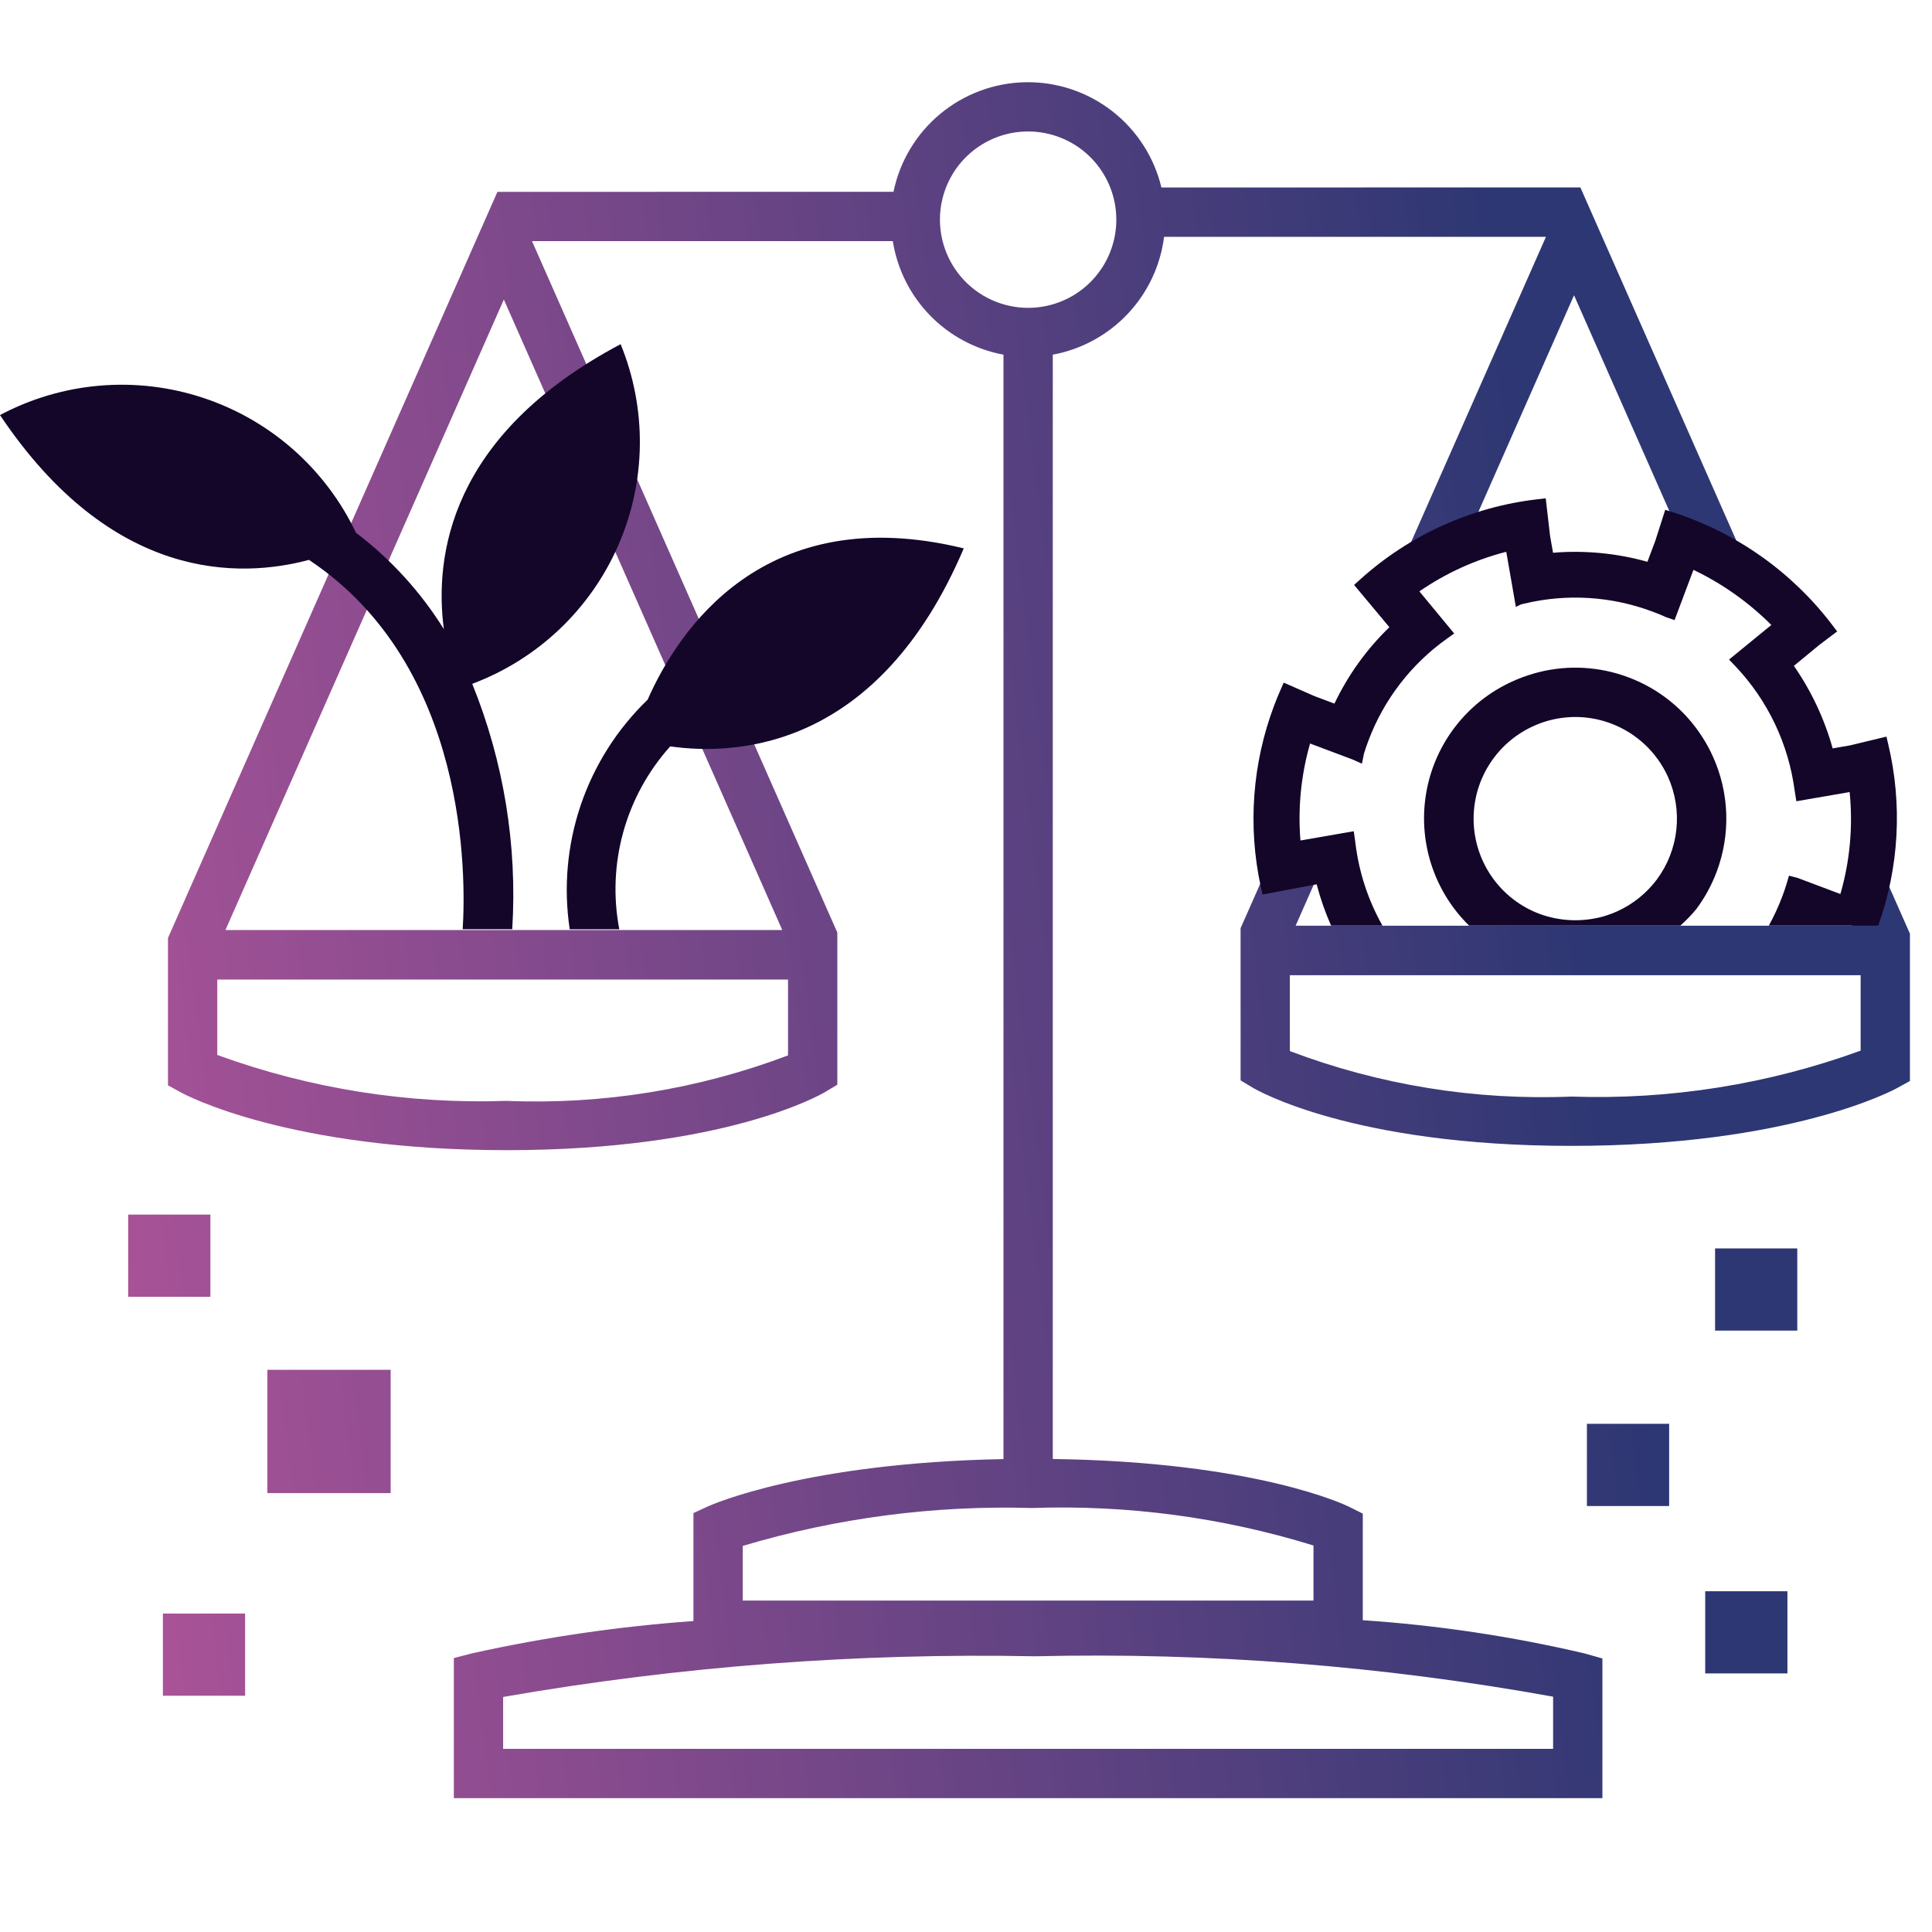 <svg width="96" height="96" viewBox="0 0 96 96" fill="none" xmlns="http://www.w3.org/2000/svg">
<path fill-rule="evenodd" clip-rule="evenodd" d="M67.716 75.211V80.508C71.426 80.756 75.109 81.308 78.729 82.157L79.623 82.408V89.35H22.551V82.388L23.468 82.151C27.087 81.35 30.76 80.814 34.457 80.549V75.183L35.171 74.854C35.373 74.763 40.036 72.689 49.862 72.501V17.623C48.474 17.367 47.2 16.686 46.215 15.676C45.23 14.665 44.583 13.374 44.363 11.98H26.434L41.551 46.213L41.606 46.337V53.898L41.012 54.255C40.814 54.373 36.053 57.151 25.174 57.151C14.319 57.151 9.193 54.395 8.979 54.277L8.347 53.928V46.608L8.521 46.213L24.717 9.533L44.397 9.531C44.71 8.011 45.531 6.643 46.726 5.654C47.92 4.664 49.417 4.111 50.968 4.086C52.519 4.061 54.033 4.566 55.258 5.517C56.484 6.468 57.349 7.808 57.71 9.317L78.527 9.312L86.983 28.46C86.134 28.038 85.198 27.823 84.25 27.834C84.209 27.834 84.172 27.839 84.135 27.844C84.103 27.849 84.07 27.854 84.035 27.855L78.213 14.671L72.377 27.888C72.305 27.882 72.236 27.873 72.167 27.863C72.058 27.848 71.948 27.834 71.829 27.834C71.786 27.834 71.748 27.839 71.709 27.844C71.677 27.849 71.644 27.854 71.609 27.855C71.17 27.766 70.723 27.722 70.276 27.723C70.162 27.723 70.057 27.737 69.952 27.751C69.884 27.761 69.817 27.77 69.746 27.775L76.818 11.767H57.842C57.661 13.203 57.028 14.545 56.033 15.598C55.039 16.651 53.736 17.36 52.312 17.623V72.496C62.399 72.637 66.849 74.778 67.038 74.872L67.716 75.211ZM25.174 54.702C29.94 54.899 34.696 54.13 39.157 52.442V48.672H10.796V52.42C15.398 54.096 20.279 54.871 25.174 54.702ZM11.202 46.213H38.871L25.036 14.884L11.202 46.213ZM47.443 8.48C46.962 9.201 46.705 10.048 46.705 10.915C46.706 12.077 47.168 13.191 47.989 14.012C48.811 14.834 49.925 15.296 51.087 15.297C51.954 15.297 52.801 15.04 53.522 14.559C54.242 14.077 54.804 13.393 55.136 12.592C55.467 11.791 55.554 10.91 55.385 10.06C55.216 9.21 54.798 8.429 54.186 7.816C53.573 7.203 52.792 6.786 51.942 6.617C51.092 6.448 50.211 6.534 49.41 6.866C48.609 7.198 47.925 7.759 47.443 8.48ZM51.284 74.932C46.422 74.789 41.568 75.425 36.907 76.815V79.532H65.267V76.795C60.743 75.397 56.017 74.767 51.284 74.932ZM25 86.9H77.173V84.307C68.684 82.771 60.061 82.098 51.436 82.3C42.58 82.124 33.727 82.801 25 84.321V86.9ZM93.72 43.716C93.029 44.059 91.505 44.769 91.505 44.769L92.048 45.999H64.379L65.719 42.965C65.669 42.967 65.623 42.974 65.576 42.98C65.518 42.989 65.46 42.997 65.396 42.997C64.647 42.997 63.903 42.861 63.203 42.594L61.644 46.123V53.684L62.238 54.041C62.436 54.159 67.197 56.938 78.076 56.938C88.933 56.938 94.057 54.181 94.271 54.063L94.903 53.714V46.394L93.72 43.716ZM92.454 52.206C87.852 53.882 82.971 54.657 78.076 54.488C73.311 54.685 68.554 53.917 64.093 52.228V48.458H92.454L92.454 52.206ZM10.454 64.438H6.369V60.352H10.454V64.438ZM19.411 74.191H13.284V68.064H19.411V74.191ZM8.094 84.261H12.179V80.176H8.094V84.261ZM88.816 83.152H84.731V79.067H88.816V83.152ZM78.853 74.834H82.939V70.749H78.853V74.834ZM89.306 66.118H85.221V62.033H89.306V66.118Z" fill="url(#paint0_linear_4839_2529)"/>
<path fill-rule="evenodd" clip-rule="evenodd" d="M27.791 31.275C26.544 32.457 25.073 33.376 23.465 33.979C25.031 37.844 25.71 42.011 25.453 46.173H22.991C23.153 43.586 23.28 33.09 15.351 27.82C11.916 28.742 5.555 28.919 0 20.624C1.537 19.807 3.224 19.31 4.958 19.163C6.693 19.016 8.439 19.222 10.092 19.768C11.745 20.314 13.27 21.189 14.575 22.341C15.88 23.493 16.939 24.897 17.687 26.469C19.422 27.787 20.902 29.41 22.054 31.26C21.583 27.688 22.304 21.619 30.839 17.102C31.489 18.692 31.814 20.396 31.794 22.113C31.774 23.831 31.409 25.526 30.721 27.1C30.034 28.674 29.037 30.094 27.791 31.275ZM47.889 27.249C43.643 37.222 36.604 37.558 33.303 37.087C32.21 38.304 31.412 39.758 30.973 41.334C30.534 42.91 30.465 44.567 30.772 46.174H28.309C27.996 44.102 28.185 41.986 28.858 40.001C29.532 38.017 30.67 36.223 32.179 34.769C33.679 31.366 37.934 24.814 47.889 27.249Z" fill="#130629"/>
<path fill-rule="evenodd" clip-rule="evenodd" d="M67.335 41.783C67.344 41.845 67.351 41.897 67.353 41.918C67.529 43.351 67.984 44.736 68.693 45.993H66.141C65.847 45.33 65.607 44.643 65.424 43.941L62.731 44.449L62.645 44.05C61.996 41.05 62.228 37.926 63.312 35.054C63.419 34.773 63.503 34.563 63.623 34.294L63.786 33.919L65.328 34.595L66.308 34.962C66.983 33.543 67.908 32.257 69.038 31.165L67.283 29.064L67.586 28.793C70.037 26.58 73.118 25.186 76.399 24.808L76.806 24.76L77.021 26.619L77.169 27.466C78.747 27.336 80.335 27.488 81.86 27.915L82.251 26.874L82.744 25.332L83.133 25.456C86.278 26.467 89.038 28.419 91.04 31.049L91.287 31.376L90.413 32.036L89.137 33.086C90.004 34.335 90.655 35.721 91.064 37.187L91.939 37.035L93.736 36.602L93.83 36.999C94.536 39.983 94.362 43.107 93.328 45.993H87.892C88.147 45.531 88.369 45.05 88.556 44.555C88.636 44.348 88.706 44.138 88.77 43.931L88.895 43.512L89.316 43.621L91.448 44.423C91.924 42.779 92.079 41.059 91.907 39.357L89.26 39.814L89.177 39.297C88.873 36.969 87.839 34.797 86.222 33.094L85.915 32.773L88.016 31.055C86.891 29.928 85.582 29.002 84.146 28.316L83.209 30.812L82.794 30.67C82.584 30.574 82.367 30.484 82.145 30.403C80.099 29.627 77.867 29.484 75.738 29.994L75.573 30.034L75.323 30.157L74.845 27.419C73.301 27.814 71.84 28.48 70.528 29.385L72.258 31.478L71.901 31.733C70.119 32.998 68.757 34.769 67.991 36.816C67.911 37.025 67.837 37.238 67.774 37.45L67.674 37.945L67.209 37.739L65.097 36.945C64.648 38.51 64.486 40.142 64.618 41.764L67.267 41.304L67.327 41.721C67.33 41.742 67.333 41.763 67.335 41.783ZM85.298 43.324C85.049 43.985 84.709 44.607 84.288 45.173C84.045 45.467 83.78 45.741 83.495 45.993H72.999C72.13 45.142 71.483 44.09 71.113 42.931C70.743 41.772 70.662 40.54 70.877 39.343C71.092 38.145 71.597 37.018 72.347 36.06C73.097 35.102 74.07 34.342 75.181 33.846C75.513 33.696 75.856 33.57 76.206 33.469C77.662 33.048 79.213 33.081 80.65 33.562L80.909 33.654C82.434 34.221 83.731 35.272 84.602 36.646C84.794 36.946 84.964 37.259 85.11 37.584C85.518 38.481 85.744 39.45 85.776 40.435C85.808 41.42 85.646 42.402 85.298 43.324ZM80.367 45.279C81.141 44.927 81.813 44.387 82.324 43.707L82.324 43.707C82.863 42.982 83.199 42.126 83.297 41.227C83.394 40.328 83.25 39.419 82.878 38.595C82.324 37.376 81.309 36.425 80.056 35.952L79.864 35.884C79.354 35.714 78.819 35.627 78.281 35.627C77.808 35.627 77.338 35.694 76.884 35.824C76.647 35.892 76.416 35.977 76.192 36.08C75.282 36.492 74.514 37.164 73.986 38.013C73.457 38.861 73.193 39.847 73.225 40.846C73.258 41.844 73.586 42.811 74.168 43.623C74.75 44.436 75.56 45.057 76.495 45.409C77.52 45.786 78.638 45.828 79.689 45.531C79.92 45.462 80.147 45.378 80.367 45.279Z" fill="#130629"/>
<defs>
<linearGradient id="paint0_linear_4839_2529" x1="75.558" y1="19.413" x2="-5.35" y2="29.622" gradientUnits="userSpaceOnUse">
<stop stop-color="#2D3773"/>
<stop offset="1" stop-color="#B4559B"/>
</linearGradient>
</defs>
</svg>
